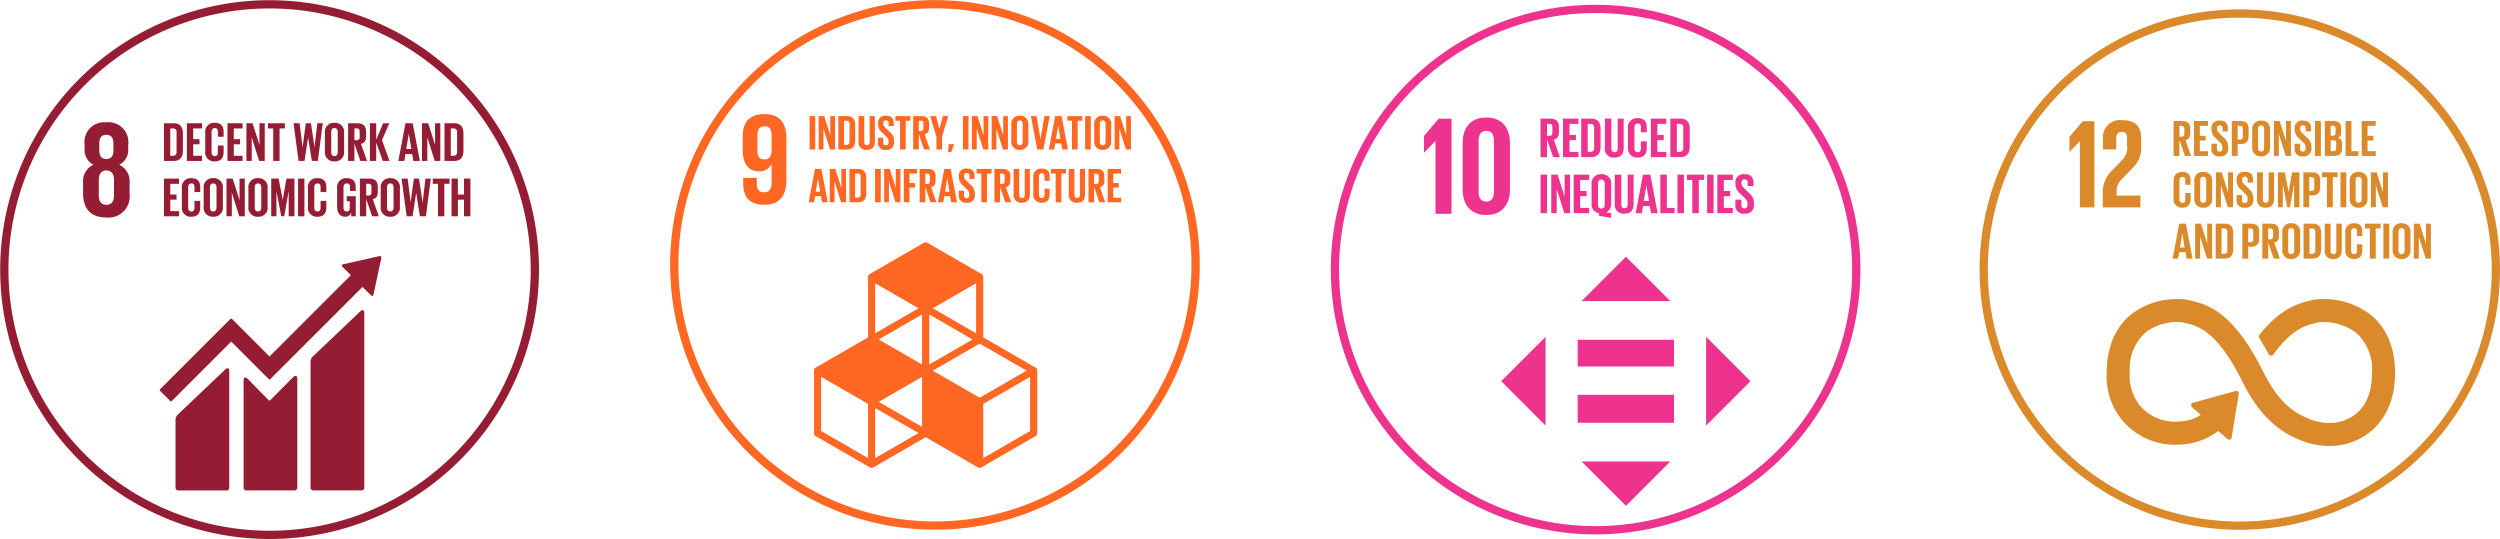 <svg xmlns="http://www.w3.org/2000/svg" xmlns:xlink="http://www.w3.org/1999/xlink" width="302.724" height="65.29" viewBox="0 0 302.724 65.29">
  <defs>
    <clipPath id="clip-path">
      <path id="Path_4777" data-name="Path 4777" d="M0,45.355H65.291V-19.936H0Z" transform="translate(0 19.936)" fill="none"/>
    </clipPath>
    <clipPath id="clip-path-8">
      <path id="Path_4813" data-name="Path 4813" d="M0,44.221H64.157V-19.936H0Z" transform="translate(0 19.936)" fill="none"/>
    </clipPath>
    <clipPath id="clip-path-18">
      <path id="Path_4860" data-name="Path 4860" d="M0,44.222H64.158V-19.936H0Z" transform="translate(0 19.936)" fill="none"/>
    </clipPath>
    <clipPath id="clip-path-24">
      <path id="Path_4894" data-name="Path 4894" d="M0,43.092H63.024V-19.935H0Z" transform="translate(0 19.935)" fill="none"/>
    </clipPath>
  </defs>
  <g id="Group_6343" data-name="Group 6343" transform="translate(-5057.087 -8566.227)">
    <g id="Group_6330" data-name="Group 6330" transform="translate(5057.087 8586.162)">
      <g id="Group_3827" data-name="Group 3827" transform="translate(0 -19.936)" clip-path="url(#clip-path)">
        <g id="Group_3820" data-name="Group 3820" transform="translate(0.523 0.524)">
          <path id="Path_4770" data-name="Path 4770" d="M22.313,44.627A32.121,32.121,0,1,0-9.808,12.505,32.12,32.12,0,0,0,22.313,44.627Z" transform="translate(9.808 19.616)" fill="none" stroke="#951d33" stroke-width="1"/>
        </g>
        <g id="Group_3821" data-name="Group 3821" transform="translate(10.063 14.816)">
          <path id="Path_4771" data-name="Path 4771" d="M2.6,6.127c0,.681-.249,1.163-.93,1.163-.665,0-.91-.481-.91-1.163V4.3c0-.681.246-1.163.91-1.163.681,0,.93.481.93,1.163ZM.817-.1c0-.681.236-1.081.848-1.081.632,0,.865.4.865,1.081V.664c0,.681-.233,1.077-.865,1.077-.612,0-.848-.4-.848-1.077ZM4.489,5.927V4.7a2.23,2.23,0,0,0-1.261-2.26A1.978,1.978,0,0,0,4.322.48V.015A2.4,2.4,0,0,0,1.666-2.693,2.386,2.386,0,0,0-.958.015V.48A2,2,0,0,0,.1,2.439,2.223,2.223,0,0,0-1.141,4.7V5.927c0,1.71.815,2.9,2.807,2.9a2.571,2.571,0,0,0,2.823-2.9" transform="translate(1.141 2.693)" fill="#951d33"/>
        </g>
        <g id="Group_3822" data-name="Group 3822" transform="translate(37.603 37.555)">
          <path id="Path_4772" data-name="Path 4772" d="M4.168.116l-5.676,5.4a.94.94,0,0,0-.324.812V21.456a.325.325,0,0,0,.324.324H4.354a.323.323,0,0,0,.324-.324V.251c0-.177-.141-.5-.511-.134" transform="translate(1.832 0.051)" fill="#951d33"/>
        </g>
        <g id="Group_3823" data-name="Group 3823" transform="translate(21.254 44.589)">
          <path id="Path_4773" data-name="Path 4773" d="M4.168.117l-5.676,5.4a.942.942,0,0,0-.324.809v8.1a.324.324,0,0,0,.324.321H4.354a.319.319,0,0,0,.321-.321V.252c0-.177-.138-.5-.508-.134" transform="translate(1.832 0.052)" fill="#951d33"/>
        </g>
        <g id="Group_3824" data-name="Group 3824" transform="translate(19.341 31.006)">
          <path id="Path_4774" data-name="Path 4774" d="M18.646.118A.149.149,0,0,0,18.6,0a.165.165,0,0,0-.1-.049l-.029,0-.046,0L14.067.934l-.079.01a.143.143,0,0,0-.082.043.162.162,0,0,0,0,.233l.049.052.992.992L5.1,12.108.552,7.559a.127.127,0,0,0-.183,0L-.867,8.794v0l-7.29,7.287a.13.13,0,0,0,0,.187l1.235,1.235a.133.133,0,0,0,.183,0l7.2-7.2,3.3,3.3a.057.057,0,0,0,.013.016l1.231,1.231a.13.13,0,0,0,.187,0L16.367,3.682l1.041,1.041a.162.162,0,0,0,.233,0,.173.173,0,0,0,.049-.108V4.6L18.643.167Z" transform="translate(8.196 0.052)" fill="#951d33"/>
        </g>
        <g id="Group_3825" data-name="Group 3825" transform="translate(29.496 45.511)">
          <path id="Path_4775" data-name="Path 4775" d="M4.143.134,1.4,2.9A.13.13,0,0,1,1.221,2.9L-1.268.36c-.455-.452-.553-.085-.553.092V13.492a.322.322,0,0,0,.321.324H4.365a.322.322,0,0,0,.321-.324V.235c0-.177-.141-.5-.544-.1" transform="translate(1.821 0.059)" fill="#951d33"/>
        </g>
        <g id="Group_3826" data-name="Group 3826" transform="translate(19.851 14.927)">
          <path id="Path_4776" data-name="Path 4776" d="M.758,2.735c.314,0,.439-.19.439-.465V-.118A.4.4,0,0,0,.758-.576H.433V2.735ZM1.963.023V2.135c0,.7-.291,1.225-1.11,1.225H-.333V-1.2H.853c.819,0,1.11.517,1.11,1.225" transform="translate(0.333 1.202)" fill="#951d33"/>
        </g>
      </g>
      <g id="Group_3828" data-name="Group 3828" transform="translate(22.631 -5.01)">
        <path id="Path_4778" data-name="Path 4778" d="M0,0V4.562H1.831V3.937H.766V2.548h.76V1.929H.766V.629H1.831V0Z" fill="#951d33"/>
      </g>
      <g id="Group_3830" data-name="Group 3830" transform="translate(0 -19.936)" clip-path="url(#clip-path)">
        <g id="Group_3829" data-name="Group 3829" transform="translate(24.853 14.873)">
          <path id="Path_4779" data-name="Path 4779" d="M0,2.389V.181A1.076,1.076,0,0,1,1.143-1.05c.848,0,1.084.472,1.084,1.143v.54h-.7v-.6c0-.282-.092-.445-.367-.445S.766-.215.766.06V2.51c0,.275.115.472.393.472s.367-.177.367-.445V1.7h.7v.786c0,.652-.269,1.136-1.084,1.136A1.079,1.079,0,0,1,0,2.389" transform="translate(0 1.05)" fill="#951d33"/>
        </g>
      </g>
      <g id="Group_3831" data-name="Group 3831" transform="translate(27.544 -5.01)">
        <path id="Path_4781" data-name="Path 4781" d="M0,0V4.562H1.831V3.937H.766V2.548h.76V1.929H.766V.629H1.831V0Z" fill="#951d33"/>
      </g>
      <g id="Group_3832" data-name="Group 3832" transform="translate(29.836 -5.01)">
        <path id="Path_4782" data-name="Path 4782" d="M1.1,0V2.617L.268,0h-.75V4.562H.163V1.7l.9,2.866h.675V0Z" transform="translate(0.482)" fill="#951d33"/>
      </g>
      <g id="Group_3833" data-name="Group 3833" transform="translate(32.452 -5.01)">
        <path id="Path_4783" data-name="Path 4783" d="M0,0V.629H.632V4.562H1.4V.629H2.04V0Z" fill="#951d33"/>
      </g>
      <g id="Group_3834" data-name="Group 3834" transform="translate(35.543 -5.009)">
        <path id="Path_4784" data-name="Path 4784" d="M1.224,1.21.792,4.03H.074L-.538-.532H.2l.354,2.9H.562l.386-2.9h.626L2,2.363H2l.35-2.9H3L2.41,4.03H1.682L1.231,1.21Z" transform="translate(0.538 0.532)" fill="#951d33"/>
      </g>
      <g id="Group_3837" data-name="Group 3837" transform="translate(0 -19.936)" clip-path="url(#clip-path)">
        <g id="Group_3835" data-name="Group 3835" transform="translate(39.343 14.872)">
          <path id="Path_4785" data-name="Path 4785" d="M1.081,2.473V.023c0-.275-.121-.472-.4-.472s-.39.2-.39.472v2.45c0,.275.118.472.39.472s.4-.2.4-.472M-.475,2.352V.144A1.088,1.088,0,0,1,.684-1.087,1.087,1.087,0,0,1,1.847.144V2.352A1.088,1.088,0,0,1,.684,3.583,1.089,1.089,0,0,1-.475,2.352" transform="translate(0.475 1.087)" fill="#951d33"/>
        </g>
        <g id="Group_3836" data-name="Group 3836" transform="translate(42.151 14.927)">
          <path id="Path_4786" data-name="Path 4786" d="M.532.435V1.856H.788a.332.332,0,0,0,.377-.377V.8c0-.249-.111-.37-.377-.37Zm0,1.844V4.371H-.234V-.191H.883c.773,0,1.055.383,1.055,1.022v.586c0,.491-.174.779-.612.881l.734,2.073H1.253Z" transform="translate(0.234 0.191)" fill="#951d33"/>
        </g>
      </g>
      <g id="Group_3838" data-name="Group 3838" transform="translate(44.789 -5.01)">
        <path id="Path_4788" data-name="Path 4788" d="M1.112,0,.277,2V0H-.489V4.562H.277V2.342l.8,2.22h.809L.978,2.05,1.866,0Z" transform="translate(0.489)" fill="#951d33"/>
      </g>
      <g id="Group_3839" data-name="Group 3839" transform="translate(48.235 -5.01)">
        <path id="Path_4789" data-name="Path 4789" d="M.6,0-.263,4.562h.73L.6,3.727h.812l.144.835h.789L1.473,0ZM1,1.287h.01l.3,1.827H.7Z" transform="translate(0.263)" fill="#951d33"/>
      </g>
      <g id="Group_3840" data-name="Group 3840" transform="translate(51.099 -5.01)">
        <path id="Path_4790" data-name="Path 4790" d="M1.1,0V2.617L.271,0H-.482V4.562H.163V1.7l.9,2.866h.675V0Z" transform="translate(0.482)" fill="#951d33"/>
      </g>
      <g id="Group_3842" data-name="Group 3842" transform="translate(0 -19.936)" clip-path="url(#clip-path)">
        <g id="Group_3841" data-name="Group 3841" transform="translate(53.822 14.927)">
          <path id="Path_4791" data-name="Path 4791" d="M.758,2.735c.314,0,.439-.19.439-.465V-.118A.4.4,0,0,0,.758-.576H.433V2.735ZM1.963.023V2.135c0,.7-.291,1.225-1.11,1.225H-.333V-1.2H.853c.819,0,1.11.517,1.11,1.225" transform="translate(0.333 1.202)" fill="#951d33"/>
        </g>
      </g>
      <g id="Group_3843" data-name="Group 3843" transform="translate(19.851 1.693)">
        <path id="Path_4793" data-name="Path 4793" d="M0,0V4.562H1.831V3.937H.766V2.548h.76V1.929H.766V.629H1.831V0Z" fill="#951d33"/>
      </g>
      <g id="Group_3846" data-name="Group 3846" transform="translate(0 -19.936)" clip-path="url(#clip-path)">
        <g id="Group_3844" data-name="Group 3844" transform="translate(22.019 21.576)">
          <path id="Path_4794" data-name="Path 4794" d="M0,2.389V.181A1.076,1.076,0,0,1,1.143-1.05c.852,0,1.087.472,1.087,1.143v.54h-.7v-.6c0-.282-.092-.445-.367-.445S.766-.215.766.06V2.51c0,.275.115.472.393.472s.367-.174.367-.445V1.7h.7v.786c0,.652-.272,1.136-1.087,1.136A1.079,1.079,0,0,1,0,2.389" transform="translate(0 1.05)" fill="#951d33"/>
        </g>
        <g id="Group_3845" data-name="Group 3845" transform="translate(24.662 21.575)">
          <path id="Path_4795" data-name="Path 4795" d="M1.081,2.473V.023c0-.275-.121-.472-.4-.472s-.393.2-.393.472v2.45c0,.275.121.472.393.472s.4-.2.4-.472M-.475,2.352V.144A1.086,1.086,0,0,1,.684-1.087,1.087,1.087,0,0,1,1.847.144V2.352A1.09,1.09,0,0,1,.684,3.583,1.089,1.089,0,0,1-.475,2.352" transform="translate(0.475 1.087)" fill="#951d33"/>
        </g>
      </g>
      <g id="Group_3847" data-name="Group 3847" transform="translate(27.425 1.693)">
        <path id="Path_4797" data-name="Path 4797" d="M1.1,0V2.617L.271,0H-.482V4.562H.163V1.7l.9,2.866h.671V0Z" transform="translate(0.482)" fill="#951d33"/>
      </g>
      <g id="Group_3849" data-name="Group 3849" transform="translate(0 -19.936)" clip-path="url(#clip-path)">
        <g id="Group_3848" data-name="Group 3848" transform="translate(30.081 21.575)">
          <path id="Path_4798" data-name="Path 4798" d="M1.081,2.473V.023c0-.275-.121-.472-.4-.472s-.39.2-.39.472v2.45c0,.275.121.472.39.472s.4-.2.4-.472M-.475,2.352V.144A1.086,1.086,0,0,1,.684-1.087,1.087,1.087,0,0,1,1.847.144V2.352A1.09,1.09,0,0,1,.684,3.583,1.089,1.089,0,0,1-.475,2.352" transform="translate(0.475 1.087)" fill="#951d33"/>
        </g>
      </g>
      <g id="Group_3850" data-name="Group 3850" transform="translate(32.842 1.693)">
        <path id="Path_4800" data-name="Path 4800" d="M1.281,0,.835,2.571H.829L.331,0H-.563V4.562H.069V1.6H.082L.655,4.562h.357L1.53,1.6h.02V4.562h.7V0Z" transform="translate(0.563)" fill="#951d33"/>
      </g>
      <path id="Path_4801" data-name="Path 4801" d="M11.021-8.767h.766v-4.565h-.766Z" transform="translate(25.073 15.024)" fill="#951d33"/>
      <g id="Group_3855" data-name="Group 3855" transform="translate(0 -19.936)" clip-path="url(#clip-path)">
        <g id="Group_3851" data-name="Group 3851" transform="translate(37.291 21.576)">
          <path id="Path_4802" data-name="Path 4802" d="M0,2.389V.181A1.076,1.076,0,0,1,1.143-1.05c.852,0,1.084.472,1.084,1.143v.54h-.7v-.6c0-.282-.092-.445-.367-.445S.766-.215.766.06V2.51c0,.275.115.472.393.472s.367-.174.367-.445V1.7h.7v.786c0,.652-.269,1.136-1.084,1.136A1.079,1.079,0,0,1,0,2.389" transform="translate(0 1.05)" fill="#951d33"/>
        </g>
        <g id="Group_3852" data-name="Group 3852" transform="translate(40.823 21.575)">
          <path id="Path_4803" data-name="Path 4803" d="M.805,1.515H1.9V3.952h-.55v-.5A.7.7,0,0,1,.609,4C-.049,4-.354,3.48-.354,2.773V.565A1.082,1.082,0,0,1,.8-.666c.848,0,1.1.472,1.1,1.143V.883H1.2V.418c0-.285-.108-.445-.383-.445s-.4.2-.4.472v2.45c0,.278.115.472.377.472s.377-.141.377-.439V2.121H.805Z" transform="translate(0.354 0.666)" fill="#951d33"/>
        </g>
        <g id="Group_3853" data-name="Group 3853" transform="translate(43.579 21.63)">
          <path id="Path_4804" data-name="Path 4804" d="M.532.435V1.853H.788a.331.331,0,0,0,.377-.373V.8c0-.249-.115-.37-.377-.37Zm0,1.844V4.371H-.234V-.191H.883c.773,0,1.055.383,1.055,1.022v.586c0,.491-.174.779-.612.881l.734,2.073H1.253Z" transform="translate(0.234 0.191)" fill="#951d33"/>
        </g>
        <g id="Group_3854" data-name="Group 3854" transform="translate(46.1 21.575)">
          <path id="Path_4805" data-name="Path 4805" d="M1.081,2.473V.023c0-.275-.121-.472-.4-.472s-.393.2-.393.472v2.45c0,.275.121.472.393.472s.4-.2.4-.472M-.475,2.352V.144A1.086,1.086,0,0,1,.684-1.087,1.087,1.087,0,0,1,1.847.144V2.352A1.09,1.09,0,0,1,.684,3.583,1.089,1.089,0,0,1-.475,2.352" transform="translate(0.475 1.087)" fill="#951d33"/>
        </g>
      </g>
      <g id="Group_3856" data-name="Group 3856" transform="translate(48.627 1.694)">
        <path id="Path_4807" data-name="Path 4807" d="M1.224,1.21.795,4.03H.074L-.538-.532H.2L.559,2.36h0L.949-.532h.626L2,2.36h.01L2.354-.532H3L2.41,4.03H1.682L1.231,1.21Z" transform="translate(0.538 0.532)" fill="#951d33"/>
      </g>
      <g id="Group_3857" data-name="Group 3857" transform="translate(52.404 1.693)">
        <path id="Path_4808" data-name="Path 4808" d="M0,0V.629H.632V4.562H1.4V.629h.632V0Z" fill="#951d33"/>
      </g>
      <g id="Group_3858" data-name="Group 3858" transform="translate(54.676 1.693)">
        <path id="Path_4809" data-name="Path 4809" d="M1.049,0V1.929H.305V0H-.461V4.562H.305V2.548h.743V4.562h.776V0Z" transform="translate(0.461)" fill="#951d33"/>
      </g>
    </g>
    <g id="Group_6331" data-name="Group 6331" transform="translate(5138.221 8586.162)">
      <g id="Group_3863" data-name="Group 3863" transform="translate(0 -19.936)" clip-path="url(#clip-path-8)">
        <g id="Group_3860" data-name="Group 3860" transform="translate(0.514 0.515)">
          <path id="Path_4810" data-name="Path 4810" d="M21.756,43.511A31.564,31.564,0,1,0-9.808,11.948,31.563,31.563,0,0,0,21.756,43.511Z" transform="translate(9.808 19.616)" fill="none" stroke="#ff6722" stroke-width="1"/>
        </g>
        <g id="Group_3861" data-name="Group 3861" transform="translate(8.799 13.818)">
          <path id="Path_4811" data-name="Path 4811" d="M2.409,3.108c-.032.6-.283.982-.853.982C.938,4.089.7,3.706.7,3.011V1.145C.7.466.954.07,1.569.07s.84.412.84,1.075ZM4.2,1.463C4.2-.2,3.468-1.4,1.569-1.4S-1.086-.358-1.086,1.3V2.886c0,1.757.7,2.642,1.992,2.642a1.54,1.54,0,0,0,1.487-.869h.016V6.966c0,.65-.251,1.11-.9,1.11S.62,7.7.62,7.031V6.319H-1.025v.573c0,1.58.57,2.687,2.565,2.687,1.9,0,2.658-1.22,2.658-2.9Z" transform="translate(1.086 1.401)" fill="#ff6722"/>
        </g>
        <g id="Group_3862" data-name="Group 3862" transform="translate(17.433 29.342)">
          <path id="Path_4812" data-name="Path 4812" d="M18.04,15.749l-5.68,3.279V12.47L18.04,9.19ZM-.728,19.028v-6.06L4.521,16Zm-.862,0-5.68-3.279V9.19l5.68,3.279ZM4.521.887-.728,3.916v-6.06Zm6.974,3.028L6.249.887l5.246-3.032ZM6.249,8.444l5.677-3.279L17.609,8.44,11.926,11.72Zm-1.3-.75L-.294,4.666,4.952,1.634Zm6.111-3.028L5.818,7.694V1.634ZM4.952,15.25-.3,12.219,4.952,9.19ZM18.687,8.067,12.36,4.415V-2.891a.43.43,0,0,0-.216-.373L5.6-7.042a.436.436,0,0,0-.434,0L-1.375-3.264a.423.423,0,0,0-.216.373V4.415L-7.917,8.067a.434.434,0,0,0-.216.373V16a.439.439,0,0,0,.216.377l6.543,3.775a.434.434,0,0,0,.216.058.445.445,0,0,0,.219-.058L5.386,16.5l6.327,3.649a.413.413,0,0,0,.212.058.437.437,0,0,0,.219-.058l6.543-3.775A.432.432,0,0,0,18.9,16V8.44a.427.427,0,0,0-.216-.373" transform="translate(8.133 7.1)" fill="#ff6722"/>
        </g>
      </g>
      <path id="Path_4814" data-name="Path 4814" d="M5.251-11.527h.682v-4.039H5.251Z" transform="translate(11.648 9.693)" fill="#ff6722"/>
      <g id="Group_3864" data-name="Group 3864" transform="translate(18.003 -5.871)">
        <path id="Path_4815" data-name="Path 4815" d="M.965,0V2.317L.231,0H-.435V4.039H.138V1.5l.8,2.539h.6V0Z" transform="translate(0.435)" fill="#ff6722"/>
      </g>
      <g id="Group_3868" data-name="Group 3868" transform="translate(0 -19.936)" clip-path="url(#clip-path-8)">
        <g id="Group_3865" data-name="Group 3865" transform="translate(20.384 14.063)">
          <path id="Path_4816" data-name="Path 4816" d="M.665,2.4c.28,0,.389-.167.389-.412V-.124A.356.356,0,0,0,.665-.529H.379V2.4ZM1.731,0v1.87c0,.621-.257,1.085-.982,1.085H-.3V-1.083H.749c.724,0,.982.46.982,1.085" transform="translate(0.3 1.083)" fill="#ff6722"/>
        </g>
        <g id="Group_3866" data-name="Group 3866" transform="translate(22.831 14.064)">
          <path id="Path_4817" data-name="Path 4817" d="M1.36,0V3.057c0,.624-.27,1.03-.959,1.03A.912.912,0,0,1-.613,3.057V0H.066V3.122c0,.238.1.4.335.4s.331-.161.331-.4V0Z" transform="translate(0.613)" fill="#ff6722"/>
        </g>
        <g id="Group_3867" data-name="Group 3867" transform="translate(25.183 14.014)">
          <path id="Path_4818" data-name="Path 4818" d="M0,2.218V1.674H.631v.557c0,.225.1.357.335.357.212,0,.309-.142.309-.357V2.077a.733.733,0,0,0-.3-.573l-.4-.4A1.369,1.369,0,0,1,.006.027V-.112A.844.844,0,0,1,.959-1c.679,0,.946.335.946.92V.245H1.287V-.105c0-.232-.109-.344-.322-.344a.3.3,0,0,0-.322.331v.084c0,.228.126.36.322.547L1.4.944a1.351,1.351,0,0,1,.547,1.049v.2a.873.873,0,0,1-.988.946A.843.843,0,0,1,0,2.218" transform="translate(0 1)" fill="#ff6722"/>
        </g>
      </g>
      <g id="Group_3869" data-name="Group 3869" transform="translate(27.292 -5.871)">
        <path id="Path_4820" data-name="Path 4820" d="M0,0V.554H.56V4.039h.685V.554h.56V0Z" fill="#ff6722"/>
      </g>
      <g id="Group_3871" data-name="Group 3871" transform="translate(0 -19.936)" clip-path="url(#clip-path-8)">
        <g id="Group_3870" data-name="Group 3870" transform="translate(29.442 14.063)">
          <path id="Path_4821" data-name="Path 4821" d="M.468.382V1.64H.693a.294.294,0,0,0,.335-.335V.71c0-.219-.1-.328-.335-.328Zm0,1.632V3.867H-.211V-.172H.777c.685,0,.936.341.936.9v.521c0,.434-.154.689-.544.779l.65,1.834H1.105Z" transform="translate(0.211 0.172)" fill="#ff6722"/>
        </g>
      </g>
      <g id="Group_3872" data-name="Group 3872" transform="translate(31.5 -5.871)">
        <path id="Path_4823" data-name="Path 4823" d="M1.06,0,.648,1.529H.642L.233,0H-.478L.281,2.5V4.039H.961V2.5L1.71,0Z" transform="translate(0.478)" fill="#ff6722"/>
      </g>
      <g id="Group_3873" data-name="Group 3873" transform="translate(33.665 -2.485)">
        <path id="Path_4824" data-name="Path 4824" d="M.058,0-.026.969H.357L.7.055V0Z" transform="translate(0.026)" fill="#ff6722"/>
      </g>
      <path id="Path_4825" data-name="Path 4825" d="M11.02-11.527H11.7v-4.039H11.02Z" transform="translate(24.444 9.693)" fill="#ff6722"/>
      <g id="Group_3874" data-name="Group 3874" transform="translate(36.562 -5.871)">
        <path id="Path_4826" data-name="Path 4826" d="M.965,0V2.317L.231,0H-.435V4.039H.138V1.5l.8,2.539h.6V0Z" transform="translate(0.435)" fill="#ff6722"/>
      </g>
      <g id="Group_3875" data-name="Group 3875" transform="translate(38.943 -5.871)">
        <path id="Path_4827" data-name="Path 4827" d="M.967,0V2.317L.233,0H-.436V4.039H.14V1.5L.935,4.039h.6V0Z" transform="translate(0.436)" fill="#ff6722"/>
      </g>
      <g id="Group_3877" data-name="Group 3877" transform="translate(0 -19.936)" clip-path="url(#clip-path-8)">
        <g id="Group_3876" data-name="Group 3876" transform="translate(41.326 14.017)">
          <path id="Path_4828" data-name="Path 4828" d="M.949,2.172V0C.949-.242.84-.413.6-.413S.251-.242.251,0V2.172c0,.245.109.418.348.418s.351-.174.351-.418M-.428,2.062V.109A.961.961,0,0,1,.6-.979.961.961,0,0,1,1.628.109V2.062A.964.964,0,0,1,.6,3.153.965.965,0,0,1-.428,2.062" transform="translate(0.428 0.979)" fill="#ff6722"/>
        </g>
      </g>
      <g id="Group_3878" data-name="Group 3878" transform="translate(43.696 -5.871)">
        <path id="Path_4830" data-name="Path 4830" d="M1.129,0,.653,2.816h0L.183,0H-.509L.26,4.039H1L1.769,0Z" transform="translate(0.509)" fill="#ff6722"/>
      </g>
      <g id="Group_3879" data-name="Group 3879" transform="translate(45.874 -5.874)">
        <path id="Path_4831" data-name="Path 4831" d="M.526,0-.237,4.042H.407L.526,3.3h.721l.129.74h.7L1.3,0Zm.36,1.139h0l.27,1.622H.616Z" transform="translate(0.237)" fill="#ff6722"/>
      </g>
      <g id="Group_3880" data-name="Group 3880" transform="translate(48.114 -5.871)">
        <path id="Path_4832" data-name="Path 4832" d="M0,0V.554H.56V4.039h.685V.554h.56V0Z" fill="#ff6722"/>
      </g>
      <path id="Path_4833" data-name="Path 4833" d="M15.62-11.527H16.3v-4.039H15.62Z" transform="translate(34.648 9.693)" fill="#ff6722"/>
      <g id="Group_3882" data-name="Group 3882" transform="translate(0 -19.936)" clip-path="url(#clip-path-8)">
        <g id="Group_3881" data-name="Group 3881" transform="translate(51.366 14.017)">
          <path id="Path_4834" data-name="Path 4834" d="M.947,2.172V0C.947-.242.841-.413.6-.413S.249-.242.249,0V2.172c0,.245.109.418.348.418s.351-.174.351-.418M-.427,2.062V.109A.959.959,0,0,1,.6-.979.961.961,0,0,1,1.626.109V2.062A.964.964,0,0,1,.6,3.153.963.963,0,0,1-.427,2.062" transform="translate(0.427 0.979)" fill="#ff6722"/>
        </g>
      </g>
      <g id="Group_3883" data-name="Group 3883" transform="translate(53.836 -5.871)">
        <path id="Path_4836" data-name="Path 4836" d="M.965,0V2.317L.231,0H-.435V4.039H.138V1.5l.8,2.539h.6V0Z" transform="translate(0.435)" fill="#ff6722"/>
      </g>
      <g id="Group_3884" data-name="Group 3884" transform="translate(16.789 0.521)">
        <path id="Path_4837" data-name="Path 4837" d="M.526,0-.237,4.039H.41L.526,3.3h.721l.126.737h.7L1.3,0Zm.36,1.139h0l.267,1.619H.619Z" transform="translate(0.237)" fill="#ff6722"/>
      </g>
      <g id="Group_3885" data-name="Group 3885" transform="translate(19.343 0.521)">
        <path id="Path_4838" data-name="Path 4838" d="M.967,0V2.317L.233,0H-.436V4.039H.14V1.5L.935,4.039h.6V0Z" transform="translate(0.436)" fill="#ff6722"/>
      </g>
      <g id="Group_3887" data-name="Group 3887" transform="translate(0 -19.936)" clip-path="url(#clip-path-8)">
        <g id="Group_3886" data-name="Group 3886" transform="translate(21.727 20.458)">
          <path id="Path_4839" data-name="Path 4839" d="M.665,2.4c.28,0,.386-.167.386-.412V-.124A.353.353,0,0,0,.665-.529H.379V2.4ZM1.731,0v1.87c0,.621-.257,1.085-.982,1.085H-.3V-1.083H.749c.724,0,.982.457.982,1.085" transform="translate(0.3 1.083)" fill="#ff6722"/>
        </g>
      </g>
      <path id="Path_4841" data-name="Path 4841" d="M7.715-9.54H8.4v-4.039H7.715Z" transform="translate(17.113 14.101)" fill="#ff6722"/>
      <g id="Group_3888" data-name="Group 3888" transform="translate(25.93 0.521)">
        <path id="Path_4842" data-name="Path 4842" d="M.967,0V2.317L.233,0H-.436V4.039H.14V1.5L.935,4.039h.6V0Z" transform="translate(0.436)" fill="#ff6722"/>
      </g>
      <g id="Group_3889" data-name="Group 3889" transform="translate(28.312 0.521)">
        <path id="Path_4843" data-name="Path 4843" d="M0,0V4.039H.682V2.259h.676V1.712H.682V.554h.911V0Z" fill="#ff6722"/>
      </g>
      <g id="Group_3891" data-name="Group 3891" transform="translate(0 -19.936)" clip-path="url(#clip-path-8)">
        <g id="Group_3890" data-name="Group 3890" transform="translate(30.23 20.459)">
          <path id="Path_4844" data-name="Path 4844" d="M.468.382V1.64H.693a.294.294,0,0,0,.335-.335V.71c0-.219-.1-.328-.335-.328Zm0,1.632V3.867H-.211V-.172H.777c.685,0,.936.338.936.9V1.25c0,.434-.154.692-.544.782l.65,1.834H1.105Z" transform="translate(0.211 0.172)" fill="#ff6722"/>
        </g>
      </g>
      <g id="Group_3892" data-name="Group 3892" transform="translate(32.444 0.521)">
        <path id="Path_4846" data-name="Path 4846" d="M.526,0-.237,4.039H.407L.526,3.3h.721l.126.737h.7L1.3,0Zm.36,1.139h0l.267,1.619H.616Z" transform="translate(0.237)" fill="#ff6722"/>
      </g>
      <g id="Group_3894" data-name="Group 3894" transform="translate(0 -19.936)" clip-path="url(#clip-path-8)">
        <g id="Group_3893" data-name="Group 3893" transform="translate(34.964 20.409)">
          <path id="Path_4847" data-name="Path 4847" d="M0,2.218V1.678H.631v.55c0,.228.1.36.335.36.212,0,.309-.142.309-.36V2.077a.733.733,0,0,0-.3-.573l-.4-.4A1.375,1.375,0,0,1,.006.027V-.112A.844.844,0,0,1,.959-1c.679,0,.946.335.946.92V.249H1.287V-.105c0-.232-.109-.344-.322-.344a.3.3,0,0,0-.322.331v.084c0,.228.126.36.322.55L1.4.944a1.355,1.355,0,0,1,.547,1.049v.2a.873.873,0,0,1-.988.946A.84.84,0,0,1,0,2.218" transform="translate(0 1)" fill="#ff6722"/>
        </g>
      </g>
      <g id="Group_3895" data-name="Group 3895" transform="translate(37.131 0.521)">
        <path id="Path_4849" data-name="Path 4849" d="M0,0V.554H.563V4.039h.682V.554h.56V0Z" fill="#ff6722"/>
      </g>
      <g id="Group_3899" data-name="Group 3899" transform="translate(0 -19.936)" clip-path="url(#clip-path-8)">
        <g id="Group_3896" data-name="Group 3896" transform="translate(39.281 20.459)">
          <path id="Path_4850" data-name="Path 4850" d="M.468.382V1.64H.693a.294.294,0,0,0,.335-.335V.71c0-.219-.1-.328-.335-.328Zm0,1.632V3.867H-.211V-.172H.777c.685,0,.936.338.936.9V1.25c0,.434-.154.692-.544.782l.65,1.834H1.105Z" transform="translate(0.211 0.172)" fill="#ff6722"/>
        </g>
        <g id="Group_3897" data-name="Group 3897" transform="translate(41.603 20.458)">
          <path id="Path_4851" data-name="Path 4851" d="M1.36,0V3.057c0,.624-.267,1.03-.959,1.03A.912.912,0,0,1-.613,3.057V0H.066V3.122c0,.238.1.4.335.4s.335-.161.335-.4V0Z" transform="translate(0.613)" fill="#ff6722"/>
        </g>
        <g id="Group_3898" data-name="Group 3898" transform="translate(43.991 20.41)">
          <path id="Path_4852" data-name="Path 4852" d="M0,2.1V.145A.955.955,0,0,1,1.014-.946c.75,0,.959.418.959,1.014V.544H1.352V.013c0-.248-.084-.393-.328-.393S.679-.206.679.039V2.208c0,.241.1.415.344.415s.328-.154.328-.393V1.487h.621v.7c0,.579-.238,1.007-.959,1.007A.957.957,0,0,1,0,2.1" transform="translate(0 0.946)" fill="#ff6722"/>
        </g>
      </g>
      <g id="Group_3900" data-name="Group 3900" transform="translate(46.136 0.521)">
        <path id="Path_4854" data-name="Path 4854" d="M0,0V.554H.56V4.039h.682V.554h.563V0Z" fill="#ff6722"/>
      </g>
      <g id="Group_3903" data-name="Group 3903" transform="translate(0 -19.936)" clip-path="url(#clip-path-8)">
        <g id="Group_3901" data-name="Group 3901" transform="translate(48.283 20.458)">
          <path id="Path_4855" data-name="Path 4855" d="M1.36,0V3.057c0,.624-.267,1.03-.959,1.03A.912.912,0,0,1-.613,3.057V0H.066V3.122c0,.238.1.4.335.4s.335-.161.335-.4V0Z" transform="translate(0.613)" fill="#ff6722"/>
        </g>
        <g id="Group_3902" data-name="Group 3902" transform="translate(50.672 20.459)">
          <path id="Path_4856" data-name="Path 4856" d="M.468.382V1.64H.693a.294.294,0,0,0,.335-.335V.71c0-.219-.1-.328-.335-.328Zm0,1.632V3.867H-.211V-.172H.777c.685,0,.936.338.936.9V1.25c0,.434-.154.692-.544.782l.65,1.834H1.105Z" transform="translate(0.211 0.172)" fill="#ff6722"/>
        </g>
      </g>
      <g id="Group_3904" data-name="Group 3904" transform="translate(52.994 0.521)">
        <path id="Path_4858" data-name="Path 4858" d="M0,0V4.039H1.619v-.55H.679V2.259h.673V1.712H.679V.554h.94V0Z" fill="#ff6722"/>
      </g>
    </g>
    <g id="Group_6332" data-name="Group 6332" transform="translate(5218.221 8586.729)">
      <g id="Group_3907" data-name="Group 3907" transform="translate(0 -19.936)" clip-path="url(#clip-path-18)">
        <g id="Group_3906" data-name="Group 3906" transform="translate(0.514 0.515)">
          <path id="Path_4859" data-name="Path 4859" d="M21.756,43.512A31.564,31.564,0,1,0-9.808,11.948,31.563,31.563,0,0,0,21.756,43.512Z" transform="translate(9.808 19.616)" fill="none" stroke="#ee338f" stroke-width="1"/>
        </g>
      </g>
      <g id="Group_3908" data-name="Group 3908" transform="translate(11.299 -6.136)">
        <path id="Path_4861" data-name="Path 4861" d="M.96,1.863v8.824H2.9V-.84H1.35L-.433,1.252V3.276h.016L.944,1.863Z" transform="translate(0.433 0.84)" fill="#ee338f"/>
      </g>
      <g id="Group_3911" data-name="Group 3911" transform="translate(0 -19.936)" clip-path="url(#clip-path-18)">
        <g id="Group_3909" data-name="Group 3909" transform="translate(15.972 13.663)">
          <path id="Path_4862" data-name="Path 4862" d="M1.338,6.2V.011c0-.7.254-1.191.917-1.191.679,0,.936.492.936,1.191V6.2c0,.7-.257,1.188-.936,1.188-.663,0-.917-.489-.917-1.188m3.791-.306V.317c0-1.8-.9-3.112-2.874-3.112C.3-2.8-.6-1.485-.6.317V5.894c0,1.786.9,3.112,2.858,3.112,1.973,0,2.874-1.326,2.874-3.112" transform="translate(0.603 2.795)" fill="#ee338f"/>
        </g>
        <g id="Group_3910" data-name="Group 3910" transform="translate(25.411 13.797)">
          <path id="Path_4863" data-name="Path 4863" d="M.541.439V1.891H.8a.341.341,0,0,0,.389-.383V.819c0-.254-.122-.38-.389-.38Zm0,1.886V4.468H-.244V-.2H.9C1.69-.2,1.98.191,1.98.848v.6c0,.5-.18.795-.628.9l.753,2.121H1.281Z" transform="translate(0.244 0.198)" fill="#ee338f"/>
        </g>
      </g>
      <g id="Group_3912" data-name="Group 3912" transform="translate(28.13 -6.14)">
        <path id="Path_4865" data-name="Path 4865" d="M0,0V4.666H1.873v-.64H.788V2.61h.776V1.973H.788V.637H1.873V0Z" fill="#ee338f"/>
      </g>
      <g id="Group_3916" data-name="Group 3916" transform="translate(0 -19.936)" clip-path="url(#clip-path-18)">
        <g id="Group_3913" data-name="Group 3913" transform="translate(30.335 13.794)">
          <path id="Path_4866" data-name="Path 4866" d="M.77,2.775c.322,0,.447-.193.447-.473V-.144A.409.409,0,0,0,.77-.611H.438V2.775ZM2,0V2.163c0,.714-.3,1.252-1.136,1.252H-.347V-1.251H.866C1.706-1.251,2-.72,2,0" transform="translate(0.347 1.251)" fill="#ee338f"/>
        </g>
        <g id="Group_3914" data-name="Group 3914" transform="translate(33.2 13.794)">
          <path id="Path_4867" data-name="Path 4867" d="M1.57,0V3.53c0,.724-.309,1.191-1.11,1.191A1.05,1.05,0,0,1-.708,3.53V0H.077V3.608c0,.274.109.46.383.46s.386-.187.386-.46V0Z" transform="translate(0.708)" fill="#ee338f"/>
        </g>
        <g id="Group_3915" data-name="Group 3915" transform="translate(35.995 13.739)">
          <path id="Path_4868" data-name="Path 4868" d="M0,2.424V.165A1.1,1.1,0,0,1,1.171-1.093c.866,0,1.107.483,1.107,1.168v.55H1.564V.017c0-.293-.1-.457-.38-.457s-.4.2-.4.483V2.55c0,.28.116.48.4.48s.38-.177.38-.454V1.716h.714v.8c0,.666-.277,1.162-1.107,1.162A1.1,1.1,0,0,1,0,2.424" transform="translate(0 1.093)" fill="#ee338f"/>
        </g>
      </g>
      <g id="Group_3917" data-name="Group 3917" transform="translate(38.771 -6.14)">
        <path id="Path_4870" data-name="Path 4870" d="M0,0V4.666H1.87v-.64H.785V2.61h.776V1.973H.785V.637H1.87V0Z" fill="#ee338f"/>
      </g>
      <g id="Group_3919" data-name="Group 3919" transform="translate(0 -19.936)" clip-path="url(#clip-path-18)">
        <g id="Group_3918" data-name="Group 3918" transform="translate(41.13 13.794)">
          <path id="Path_4871" data-name="Path 4871" d="M.77,2.775c.322,0,.447-.193.447-.473V-.144A.409.409,0,0,0,.77-.611H.438V2.775ZM2,0V2.163c0,.714-.3,1.252-1.136,1.252H-.347V-1.251H.866C1.706-1.251,2-.72,2,0" transform="translate(0.347 1.251)" fill="#ee338f"/>
        </g>
      </g>
      <path id="Path_4873" data-name="Path 4873" d="M7.9-8.875h.785v-4.666H7.9Z" transform="translate(17.515 14.185)" fill="#ee338f"/>
      <g id="Group_3920" data-name="Group 3920" transform="translate(26.705 0.646)">
        <path id="Path_4874" data-name="Path 4874" d="M1.116,0V2.678L.266,0H-.5V4.666h.66V1.731l.92,2.935h.689V0Z" transform="translate(0.503)" fill="#ee338f"/>
      </g>
      <g id="Group_3921" data-name="Group 3921" transform="translate(29.424 0.646)">
        <path id="Path_4875" data-name="Path 4875" d="M0,0V4.666H1.87v-.64H.785V2.607h.779V1.976H.785V.64H1.87V0Z" fill="#ee338f"/>
      </g>
      <g id="Group_3924" data-name="Group 3924" transform="translate(0 -19.936)" clip-path="url(#clip-path-18)">
        <g id="Group_3922" data-name="Group 3922" transform="translate(31.587 20.526)">
          <path id="Path_4876" data-name="Path 4876" d="M1.1,2.538V-.011c0-.28-.126-.48-.409-.48s-.4.2-.4.48V2.538c0,.277.126.48.4.48s.409-.2.409-.48M.4,3.892V3.577a1.071,1.071,0,0,1-.891-1.2V.114A1.11,1.11,0,0,1,.687-1.144,1.114,1.114,0,0,1,1.881.114V2.373a1.122,1.122,0,0,1-.579,1.1l.579.109v.586Z" transform="translate(0.494 1.144)" fill="#ee338f"/>
        </g>
        <g id="Group_3923" data-name="Group 3923" transform="translate(34.402 20.581)">
          <path id="Path_4877" data-name="Path 4877" d="M1.57,0V3.53c0,.724-.309,1.191-1.107,1.191A1.051,1.051,0,0,1-.708,3.53V0H.077V3.608c0,.274.109.46.386.46s.386-.187.386-.46V0Z" transform="translate(0.708)" fill="#ee338f"/>
        </g>
      </g>
      <g id="Group_3925" data-name="Group 3925" transform="translate(36.931 0.646)">
        <path id="Path_4879" data-name="Path 4879" d="M.606,0-.273,4.666H.47L.606,3.81h.834l.145.856h.8L1.5,0Zm.415,1.313h.006l.312,1.873H.709Z" transform="translate(0.273)" fill="#ee338f"/>
      </g>
      <g id="Group_3926" data-name="Group 3926" transform="translate(39.918 0.646)">
        <path id="Path_4880" data-name="Path 4880" d="M0,0V4.666H1.722v-.64H.785V0Z" fill="#ee338f"/>
      </g>
      <path id="Path_4881" data-name="Path 4881" d="M13.048-8.875h.785v-4.666h-.785Z" transform="translate(28.943 14.185)" fill="#ee338f"/>
      <g id="Group_3927" data-name="Group 3927" transform="translate(43.133 0.646)">
        <path id="Path_4882" data-name="Path 4882" d="M0,0V.64H.65V4.666h.788V.64h.647V0Z" fill="#ee338f"/>
      </g>
      <path id="Path_4883" data-name="Path 4883" d="M14.164-8.875h.785v-4.666h-.785Z" transform="translate(31.418 14.185)" fill="#ee338f"/>
      <g id="Group_3928" data-name="Group 3928" transform="translate(46.817 0.646)">
        <path id="Path_4884" data-name="Path 4884" d="M0,0V4.666H1.873v-.64H.785V2.607h.776V1.976H.785V.64H1.873V0Z" fill="#ee338f"/>
      </g>
      <g id="Group_3930" data-name="Group 3930" transform="translate(0 -19.936)" clip-path="url(#clip-path-18)">
        <g id="Group_3929" data-name="Group 3929" transform="translate(49 20.526)">
          <path id="Path_4885" data-name="Path 4885" d="M0,2.562V1.934H.731v.64c0,.264.119.415.386.415.245,0,.357-.167.357-.415v-.18a.853.853,0,0,0-.351-.66L.66,1.275A1.577,1.577,0,0,1,.006.029V-.128a.975.975,0,0,1,1.1-1.027C1.892-1.155,2.2-.769,2.2-.1v.38H1.487V-.122c0-.27-.126-.4-.37-.4a.344.344,0,0,0-.373.386v.1c0,.261.145.412.373.631l.5.5A1.572,1.572,0,0,1,2.25,2.3v.225A1.008,1.008,0,0,1,1.11,3.621.972.972,0,0,1,0,2.562" transform="translate(0 1.155)" fill="#ee338f"/>
        </g>
      </g>
      <g id="Group_3931" data-name="Group 3931" transform="translate(20.647 20.284)">
        <path id="Path_4887" data-name="Path 4887" d="M3.7,0-1.669,5.371,3.7,10.746Z" transform="translate(1.669)" fill="#ee338f"/>
      </g>
      <g id="Group_3932" data-name="Group 3932" transform="translate(45.462 20.284)">
        <path id="Path_4888" data-name="Path 4888" d="M0,7.407,5.371,2.032,0-3.339Z" transform="translate(0 3.339)" fill="#ee338f"/>
      </g>
      <g id="Group_3933" data-name="Group 3933" transform="translate(30.375 10.584)">
        <path id="Path_4889" data-name="Path 4889" d="M7.407,3.7,2.035-1.67-3.339,3.7Z" transform="translate(3.339 1.67)" fill="#ee338f"/>
      </g>
      <g id="Group_3934" data-name="Group 3934" transform="translate(30.375 35.374)">
        <path id="Path_4890" data-name="Path 4890" d="M0,0,5.374,5.374,10.746,0Z" fill="#ee338f"/>
      </g>
      <path id="Path_4891" data-name="Path 4891" d="M20.959-4.091H9.293V-7.328H20.959Z" transform="translate(20.614 27.967)" fill="#ee338f"/>
      <path id="Path_4892" data-name="Path 4892" d="M20.959-1.871H9.293V-5.257H20.959Z" transform="translate(20.614 32.561)" fill="#ee338f"/>
    </g>
    <g id="Group_6333" data-name="Group 6333" transform="translate(5296.788 8587.293)">
      <g id="Group_3937" data-name="Group 3937" transform="translate(0 -19.935)" clip-path="url(#clip-path-24)">
        <g id="Group_3936" data-name="Group 3936" transform="translate(0.506 0.506)">
          <path id="Path_4893" data-name="Path 4893" d="M21.2,42.4A31.008,31.008,0,1,0-9.807,11.391,31.008,31.008,0,0,0,21.2,42.4Z" transform="translate(9.807 19.615)" fill="none" stroke="#da8a2b" stroke-width="1"/>
        </g>
      </g>
      <g id="Group_3938" data-name="Group 3938" transform="translate(10.89 -6.391)">
        <path id="Path_4895" data-name="Path 4895" d="M1.1,0-.511,1.891V3.724H-.5L.735,2.447H.75V10.44H2.508V0Z" transform="translate(0.511)" fill="#da8a2b"/>
      </g>
      <g id="Group_3942" data-name="Group 3942" transform="translate(0 -19.935)" clip-path="url(#clip-path-24)">
        <g id="Group_3939" data-name="Group 3939" transform="translate(14.923 13.423)">
          <path id="Path_4896" data-name="Path 4896" d="M.022,1.556V2.818h1.6V1.509c0-.629.31-.816.677-.816.341,0,.635.139.635.787v.863a2.072,2.072,0,0,1-.648,1.8L1.3,5.189A3.649,3.649,0,0,0-.01,7.918V9.84H4.549V8.408H1.669v-.49a1.992,1.992,0,0,1,.737-1.6L3.531,5.129A3.282,3.282,0,0,0,4.641,2.5V1.48c0-1.492-.724-2.2-2.3-2.2A2.06,2.06,0,0,0,.022,1.556" transform="translate(0.01 0.72)" fill="#da8a2b"/>
        </g>
        <g id="Group_3940" data-name="Group 3940" transform="translate(15.4 35.078)">
          <path id="Path_4897" data-name="Path 4897" d="M21.8,1.262A9.349,9.349,0,0,0,16.162-.584a6.115,6.115,0,0,0-1.359.13l-.139.032c-1.337.316-3.576.844-6.181,4.078l-.076.095a.337.337,0,0,0-.07.2.365.365,0,0,0,.047.171l.06.1Q9.089,5.292,9.516,6.09a.344.344,0,0,0,.556.076.744.744,0,0,0,.051-.066c2.251-3.114,4.012-3.528,5.179-3.8l.145-.035a3.209,3.209,0,0,1,.715-.063,6.631,6.631,0,0,1,3.9,1.252A5.9,5.9,0,0,1,22.039,8.36c0,3.724-1.8,5.176-3.317,5.738a5.264,5.264,0,0,1-1.846.326,6.615,6.615,0,0,1-2.773-.632L14,13.738C12.7,13.175,10.755,12,8.921,8.313,5.159.757,2,.042-.1-.435L-.2-.458a6.486,6.486,0,0,0-1.35-.12A8.98,8.98,0,0,0-7.092,1.253c-1.366,1.088-2.991,3.2-2.991,7.092a8.324,8.324,0,0,0,1.739,5.58,8.322,8.322,0,0,0,6.6,3.136A10.021,10.021,0,0,0,.17,16.874a8.176,8.176,0,0,0,3.26-1.489l1.1.993a.327.327,0,0,0,.446-.022.276.276,0,0,0,.079-.209l.854-5.242v-.063a.3.3,0,0,0-.1-.228.3.3,0,0,0-.218-.082h0L.477,11.945l-.095.016a.285.285,0,0,0-.164.092.311.311,0,0,0-.082.231.306.306,0,0,0,.1.218L1.3,13.46a5.05,5.05,0,0,1-1.657.67,7.159,7.159,0,0,1-1.353.133,5.515,5.515,0,0,1-4.373-1.979l-.028-.038a5.607,5.607,0,0,1-1.179-3.9A5.929,5.929,0,0,1-5.35,3.438,6.4,6.4,0,0,1-1.547,2.2a3.641,3.641,0,0,1,.724.06l.111.028c1.672.376,3.962.895,7.133,7.265,1.672,3.364,3.775,5.561,6.415,6.722a9.416,9.416,0,0,0,4.044.936,8.064,8.064,0,0,0,2.82-.5c1.543-.575,5.128-2.542,5.128-8.356,0-3.889-1.647-6-3.032-7.1" transform="translate(10.083 0.584)" fill="#da8a2b"/>
        </g>
        <g id="Group_3941" data-name="Group 3941" transform="translate(23.495 13.522)">
          <path id="Path_4898" data-name="Path 4898" d="M.486.4V1.713H.723a.308.308,0,0,0,.351-.348V.742C1.074.508.967.4.723.4Zm0,1.707V4.046H-.225V-.184H.809c.721,0,.983.357.983.952v.541c0,.455-.164.724-.569.816L1.9,4.046H1.153Z" transform="translate(0.225 0.184)" fill="#da8a2b"/>
        </g>
      </g>
      <g id="Group_3943" data-name="Group 3943" transform="translate(25.965 -6.413)">
        <path id="Path_4900" data-name="Path 4900" d="M0,0V4.23H1.7V3.652H.711V2.365h.705V1.789H.711V.585H1.7V0Z" fill="#da8a2b"/>
      </g>
      <g id="Group_3947" data-name="Group 3947" transform="translate(0 -19.935)" clip-path="url(#clip-path-24)">
        <g id="Group_3944" data-name="Group 3944" transform="translate(28.075 13.472)">
          <path id="Path_4901" data-name="Path 4901" d="M0,2.3V1.735H.664v.582c0,.237.1.373.348.373.224,0,.322-.149.322-.373V2.156a.765.765,0,0,0-.316-.6L.6,1.138A1.435,1.435,0,0,1,.006.006V-.136a.883.883,0,0,1,1-.93c.711,0,.99.351.99.961V.24H1.347V-.13c0-.243-.111-.36-.335-.36A.311.311,0,0,0,.677-.14v.085c0,.237.13.373.335.572L1.467.97a1.409,1.409,0,0,1,.572,1.1v.206a.914.914,0,0,1-1.034.993A.881.881,0,0,1,0,2.3" transform="translate(0 1.066)" fill="#da8a2b"/>
        </g>
        <g id="Group_3945" data-name="Group 3945" transform="translate(30.546 13.522)">
          <path id="Path_4902" data-name="Path 4902" d="M.486.4V2.064H.749A.308.308,0,0,0,1.1,1.713V.742C1.1.508.992.4.749.4ZM-.225-.184H.831c.718,0,.98.357.98.952v.888c0,.594-.262.955-.98.955H.486V4.046H-.225Z" transform="translate(0.225 0.184)" fill="#da8a2b"/>
        </g>
        <g id="Group_3946" data-name="Group 3946" transform="translate(33.019 13.473)">
          <path id="Path_4903" data-name="Path 4903" d="M.986,2.257V-.013c0-.256-.111-.439-.367-.439S.255-.269.255-.013v2.27c0,.256.114.436.364.436s.367-.18.367-.436M-.456,2.143V.1A1.008,1.008,0,0,1,.619-1.044,1.009,1.009,0,0,1,1.7.1V2.143A1.014,1.014,0,0,1,.619,3.287,1.013,1.013,0,0,1-.456,2.143" transform="translate(0.456 1.044)" fill="#da8a2b"/>
        </g>
      </g>
      <g id="Group_3948" data-name="Group 3948" transform="translate(35.649 -6.413)">
        <path id="Path_4905" data-name="Path 4905" d="M1,0V2.431L.233,0h-.7V4.23h.6V1.574L.969,4.23h.623V0Z" transform="translate(0.463)" fill="#da8a2b"/>
      </g>
      <g id="Group_3950" data-name="Group 3950" transform="translate(0 -19.935)" clip-path="url(#clip-path-24)">
        <g id="Group_3949" data-name="Group 3949" transform="translate(38.149 13.472)">
          <path id="Path_4906" data-name="Path 4906" d="M0,2.3V1.735H.661v.582c0,.237.107.373.351.373.224,0,.322-.149.322-.373V2.156a.765.765,0,0,0-.316-.6L.6,1.138A1.425,1.425,0,0,1,.006.006V-.136a.883.883,0,0,1,1-.93C1.717-1.066,2-.715,2-.1V.24H1.347V-.13c0-.243-.111-.36-.335-.36A.313.313,0,0,0,.673-.14v.085c0,.237.133.373.338.572L1.467.97a1.413,1.413,0,0,1,.575,1.1v.206a.917.917,0,0,1-1.037.993A.881.881,0,0,1,0,2.3" transform="translate(0 1.066)" fill="#da8a2b"/>
        </g>
      </g>
      <path id="Path_4908" data-name="Path 4908" d="M12.848-11.428h.711v-4.23h-.711Z" transform="translate(27.772 9.245)" fill="#da8a2b"/>
      <g id="Group_3952" data-name="Group 3952" transform="translate(0 -19.935)" clip-path="url(#clip-path-24)">
        <g id="Group_3951" data-name="Group 3951" transform="translate(41.812 13.523)">
          <path id="Path_4909" data-name="Path 4909" d="M.486,1.591V2.913H.8a.306.306,0,0,0,.351-.341V1.936c0-.228-.107-.345-.357-.345Zm0-.544h.25A.3.3,0,0,0,1.074.706V.187A.3.3,0,0,0,.73-.157H.486ZM-.225-.736H.806c.711,0,.948.329.948.93v.43a.616.616,0,0,1-.424.673A.64.64,0,0,1,1.859,2v.563c0,.6-.266.93-.977.93H-.225Z" transform="translate(0.225 0.736)" fill="#da8a2b"/>
        </g>
      </g>
      <g id="Group_3953" data-name="Group 3953" transform="translate(44.324 -6.413)">
        <path id="Path_4911" data-name="Path 4911" d="M0,0V4.23H1.559V3.652H.708V0Z" fill="#da8a2b"/>
      </g>
      <g id="Group_3954" data-name="Group 3954" transform="translate(46.276 -6.413)">
        <path id="Path_4912" data-name="Path 4912" d="M0,0V4.23H1.695V3.652H.708V2.365h.708V1.789H.708V.585h.986V0Z" fill="#da8a2b"/>
      </g>
      <g id="Group_3957" data-name="Group 3957" transform="translate(0 -19.935)" clip-path="url(#clip-path-24)">
        <g id="Group_3955" data-name="Group 3955" transform="translate(23.495 19.685)">
          <path id="Path_4913" data-name="Path 4913" d="M0,2.181V.136C0-.528.313-1.009,1.059-1.009c.787,0,1.005.439,1.005,1.062v.5H1.416V0c0-.259-.089-.411-.345-.411s-.36.18-.36.436v2.27c0,.259.1.439.36.439s.345-.161.345-.414V1.539h.648v.73c0,.6-.25,1.053-1.005,1.053A1,1,0,0,1,0,2.181" transform="translate(0 1.009)" fill="#da8a2b"/>
        </g>
        <g id="Group_3956" data-name="Group 3956" transform="translate(26.01 19.686)">
          <path id="Path_4914" data-name="Path 4914" d="M.986,2.257V-.013c0-.256-.111-.439-.37-.439s-.36.183-.36.439v2.27c0,.256.114.436.36.436s.37-.18.37-.436M-.456,2.146V.1A1,1,0,0,1,.616-1.044,1.009,1.009,0,0,1,1.7.1V2.146A1.012,1.012,0,0,1,.616,3.287,1.008,1.008,0,0,1-.456,2.146" transform="translate(0.456 1.044)" fill="#da8a2b"/>
        </g>
      </g>
      <g id="Group_3958" data-name="Group 3958" transform="translate(28.629 -0.199)">
        <path id="Path_4916" data-name="Path 4916" d="M1,0V2.428L.235,0h-.7V4.23h.6V1.574L.971,4.23H1.6V0Z" transform="translate(0.464)" fill="#da8a2b"/>
      </g>
      <g id="Group_3961" data-name="Group 3961" transform="translate(0 -19.935)" clip-path="url(#clip-path-24)">
        <g id="Group_3959" data-name="Group 3959" transform="translate(31.122 19.686)">
          <path id="Path_4917" data-name="Path 4917" d="M0,2.3V1.735H.661v.582c0,.237.107.373.351.373.224,0,.322-.149.322-.373V2.156a.765.765,0,0,0-.316-.6L.6,1.138A1.425,1.425,0,0,1,.006.006V-.136a.882.882,0,0,1,1-.93c.715,0,.993.351.993.961V.24H1.347V-.13c0-.243-.111-.36-.335-.36A.313.313,0,0,0,.673-.14v.085c0,.237.133.376.338.572L1.464.97a1.417,1.417,0,0,1,.579,1.1v.206A.919.919,0,0,1,1,3.265.879.879,0,0,1,0,2.3" transform="translate(0 1.066)" fill="#da8a2b"/>
        </g>
        <g id="Group_3960" data-name="Group 3960" transform="translate(33.601 19.736)">
          <path id="Path_4918" data-name="Path 4918" d="M1.412,0V3.2c0,.658-.285,1.081-1.005,1.081A.953.953,0,0,1-.653,3.2V0H.058V3.269c0,.25.1.417.348.417s.348-.168.348-.417V0Z" transform="translate(0.653)" fill="#da8a2b"/>
        </g>
      </g>
      <g id="Group_3962" data-name="Group 3962" transform="translate(36.134 -0.199)">
        <path id="Path_4920" data-name="Path 4920" d="M1.169,0,.755,2.384h0L.287,0H-.541V4.23H.047V1.486H.057L.588,4.23H.92L1.4,1.486h.016V4.23h.648V0Z" transform="translate(0.541)" fill="#da8a2b"/>
      </g>
      <g id="Group_3964" data-name="Group 3964" transform="translate(0 -19.935)" clip-path="url(#clip-path-24)">
        <g id="Group_3963" data-name="Group 3963" transform="translate(39.212 19.738)">
          <path id="Path_4921" data-name="Path 4921" d="M.486.4V2.062H.749A.3.3,0,0,0,1.1,1.714V.74C1.1.506.992.4.749.4ZM-.225-.183H.831c.715,0,.98.354.98.948v.892c0,.594-.266.955-.98.955H.486V4.047H-.225Z" transform="translate(0.225 0.183)" fill="#da8a2b"/>
        </g>
      </g>
      <g id="Group_3965" data-name="Group 3965" transform="translate(41.478 -0.199)">
        <path id="Path_4923" data-name="Path 4923" d="M0,0V.582H.585V4.23H1.3V.582h.588V0Z" fill="#da8a2b"/>
      </g>
      <path id="Path_4924" data-name="Path 4924" d="M13.823-9.462h.711v-4.23h-.711Z" transform="translate(29.88 13.495)" fill="#da8a2b"/>
      <g id="Group_3967" data-name="Group 3967" transform="translate(0 -19.935)" clip-path="url(#clip-path-24)">
        <g id="Group_3966" data-name="Group 3966" transform="translate(44.826 19.686)">
          <path id="Path_4925" data-name="Path 4925" d="M.986,2.257V-.013c0-.256-.111-.439-.367-.439S.255-.269.255-.013v2.27c0,.256.114.436.364.436s.367-.18.367-.436M-.456,2.146V.1A1.008,1.008,0,0,1,.619-1.044,1.007,1.007,0,0,1,1.7.1V2.146A1.01,1.01,0,0,1,.619,3.287,1.01,1.01,0,0,1-.456,2.146" transform="translate(0.456 1.044)" fill="#da8a2b"/>
        </g>
      </g>
      <g id="Group_3968" data-name="Group 3968" transform="translate(47.392 -0.199)">
        <path id="Path_4927" data-name="Path 4927" d="M1,0V2.428L.235,0h-.7V4.23h.6V1.574L.975,4.23H1.6V0Z" transform="translate(0.464)" fill="#da8a2b"/>
      </g>
      <g id="Group_3969" data-name="Group 3969" transform="translate(23.381 6.016)">
        <path id="Path_4928" data-name="Path 4928" d="M.547,0l-.8,4.23H.42l.126-.771H1.3l.133.771h.727L1.359,0ZM.92,1.192H.929l.278,1.7H.642Z" transform="translate(0.253)" fill="#da8a2b"/>
      </g>
      <g id="Group_3970" data-name="Group 3970" transform="translate(26.111 6.016)">
        <path id="Path_4929" data-name="Path 4929" d="M1,0V2.428L.236,0h-.7V4.23h.6V1.571L.972,4.23h.62V0Z" transform="translate(0.463)" fill="#da8a2b"/>
      </g>
      <g id="Group_3978" data-name="Group 3978" transform="translate(0 -19.935)" clip-path="url(#clip-path-24)">
        <g id="Group_3971" data-name="Group 3971" transform="translate(28.594 25.952)">
          <path id="Path_4930" data-name="Path 4930" d="M.692,2.495c.291,0,.4-.174.4-.43V-.152a.371.371,0,0,0-.4-.424h-.3v3.07ZM1.808-.019V1.938c0,.651-.269,1.138-1.031,1.138H-.32v-4.23h1.1c.762,0,1.031.477,1.031,1.135" transform="translate(0.32 1.154)" fill="#da8a2b"/>
        </g>
        <g id="Group_3972" data-name="Group 3972" transform="translate(31.82 25.951)">
          <path id="Path_4931" data-name="Path 4931" d="M.486.4V2.062H.749A.307.307,0,0,0,1.1,1.711V.74C1.1.509.992.4.749.4ZM-.225-.183H.831c.718,0,.98.354.98.948v.892c0,.591-.262.955-.98.955H.486V4.047H-.225Z" transform="translate(0.225 0.183)" fill="#da8a2b"/>
        </g>
        <g id="Group_3973" data-name="Group 3973" transform="translate(34.243 25.952)">
          <path id="Path_4932" data-name="Path 4932" d="M.486.4V1.711H.723a.308.308,0,0,0,.351-.348V.74C1.074.506.967.4.723.4Zm0,1.71V4.047H-.225V-.183H.812c.715,0,.977.354.977.948v.544c0,.452-.161.721-.566.816L1.9,4.047H1.153Z" transform="translate(0.225 0.183)" fill="#da8a2b"/>
        </g>
        <g id="Group_3974" data-name="Group 3974" transform="translate(36.664 25.902)">
          <path id="Path_4933" data-name="Path 4933" d="M.986,2.257V-.016c0-.256-.114-.436-.37-.436s-.36.18-.36.436V2.257c0,.256.114.436.36.436s.37-.18.37-.436M-.456,2.143V.1A1,1,0,0,1,.616-1.044,1.009,1.009,0,0,1,1.7.1V2.143A1.014,1.014,0,0,1,.616,3.287,1.011,1.011,0,0,1-.456,2.143" transform="translate(0.456 1.044)" fill="#da8a2b"/>
        </g>
        <g id="Group_3975" data-name="Group 3975" transform="translate(39.24 25.952)">
          <path id="Path_4934" data-name="Path 4934" d="M.692,2.495c.294,0,.408-.174.408-.43V-.152A.371.371,0,0,0,.692-.575h-.3v3.07ZM1.811-.019V1.938c0,.651-.269,1.138-1.031,1.138H-.32v-4.23H.78c.762,0,1.031.477,1.031,1.135" transform="translate(0.32 1.154)" fill="#da8a2b"/>
        </g>
        <g id="Group_3976" data-name="Group 3976" transform="translate(41.798 25.951)">
          <path id="Path_4935" data-name="Path 4935" d="M1.412,0V3.2c0,.658-.285,1.081-1.005,1.081A.952.952,0,0,1-.653,3.2V0H.058V3.269c0,.25.1.417.348.417s.348-.168.348-.417V0Z" transform="translate(0.653)" fill="#da8a2b"/>
        </g>
        <g id="Group_3977" data-name="Group 3977" transform="translate(44.287 25.899)">
          <path id="Path_4936" data-name="Path 4936" d="M0,2.181V.132A1,1,0,0,1,1.059-1.009c.787,0,1.005.439,1.005,1.062v.5H1.416V0c0-.262-.089-.411-.345-.411s-.36.18-.36.436V2.295c0,.253.1.436.36.436s.345-.164.345-.414V1.539h.648v.73c0,.6-.25,1.053-1.005,1.053A1,1,0,0,1,0,2.181" transform="translate(0 1.009)" fill="#da8a2b"/>
        </g>
      </g>
      <g id="Group_3979" data-name="Group 3979" transform="translate(46.677 6.016)">
        <path id="Path_4938" data-name="Path 4938" d="M0,0V.582H.585V4.23H1.3V.582h.588V0Z" fill="#da8a2b"/>
      </g>
      <path id="Path_4939" data-name="Path 4939" d="M15.468-7.5h.708v-4.23h-.708Z" transform="translate(33.436 17.743)" fill="#da8a2b"/>
      <g id="Group_3981" data-name="Group 3981" transform="translate(0 -19.935)" clip-path="url(#clip-path-24)">
        <g id="Group_3980" data-name="Group 3980" transform="translate(50.026 25.902)">
          <path id="Path_4940" data-name="Path 4940" d="M.986,2.257V-.016c0-.256-.111-.436-.367-.436s-.364.18-.364.436V2.257c0,.256.114.436.364.436s.367-.18.367-.436M-.456,2.143V.1A1.008,1.008,0,0,1,.619-1.044,1.006,1.006,0,0,1,1.7.1V2.143A1.011,1.011,0,0,1,.619,3.287,1.013,1.013,0,0,1-.456,2.143" transform="translate(0.456 1.044)" fill="#da8a2b"/>
        </g>
      </g>
      <g id="Group_3982" data-name="Group 3982" transform="translate(52.594 6.016)">
        <path id="Path_4942" data-name="Path 4942" d="M1,0V2.428L.236,0h-.7V4.23h.6V1.571L.972,4.23H1.6V0Z" transform="translate(0.463)" fill="#da8a2b"/>
      </g>
    </g>
  </g>
</svg>
